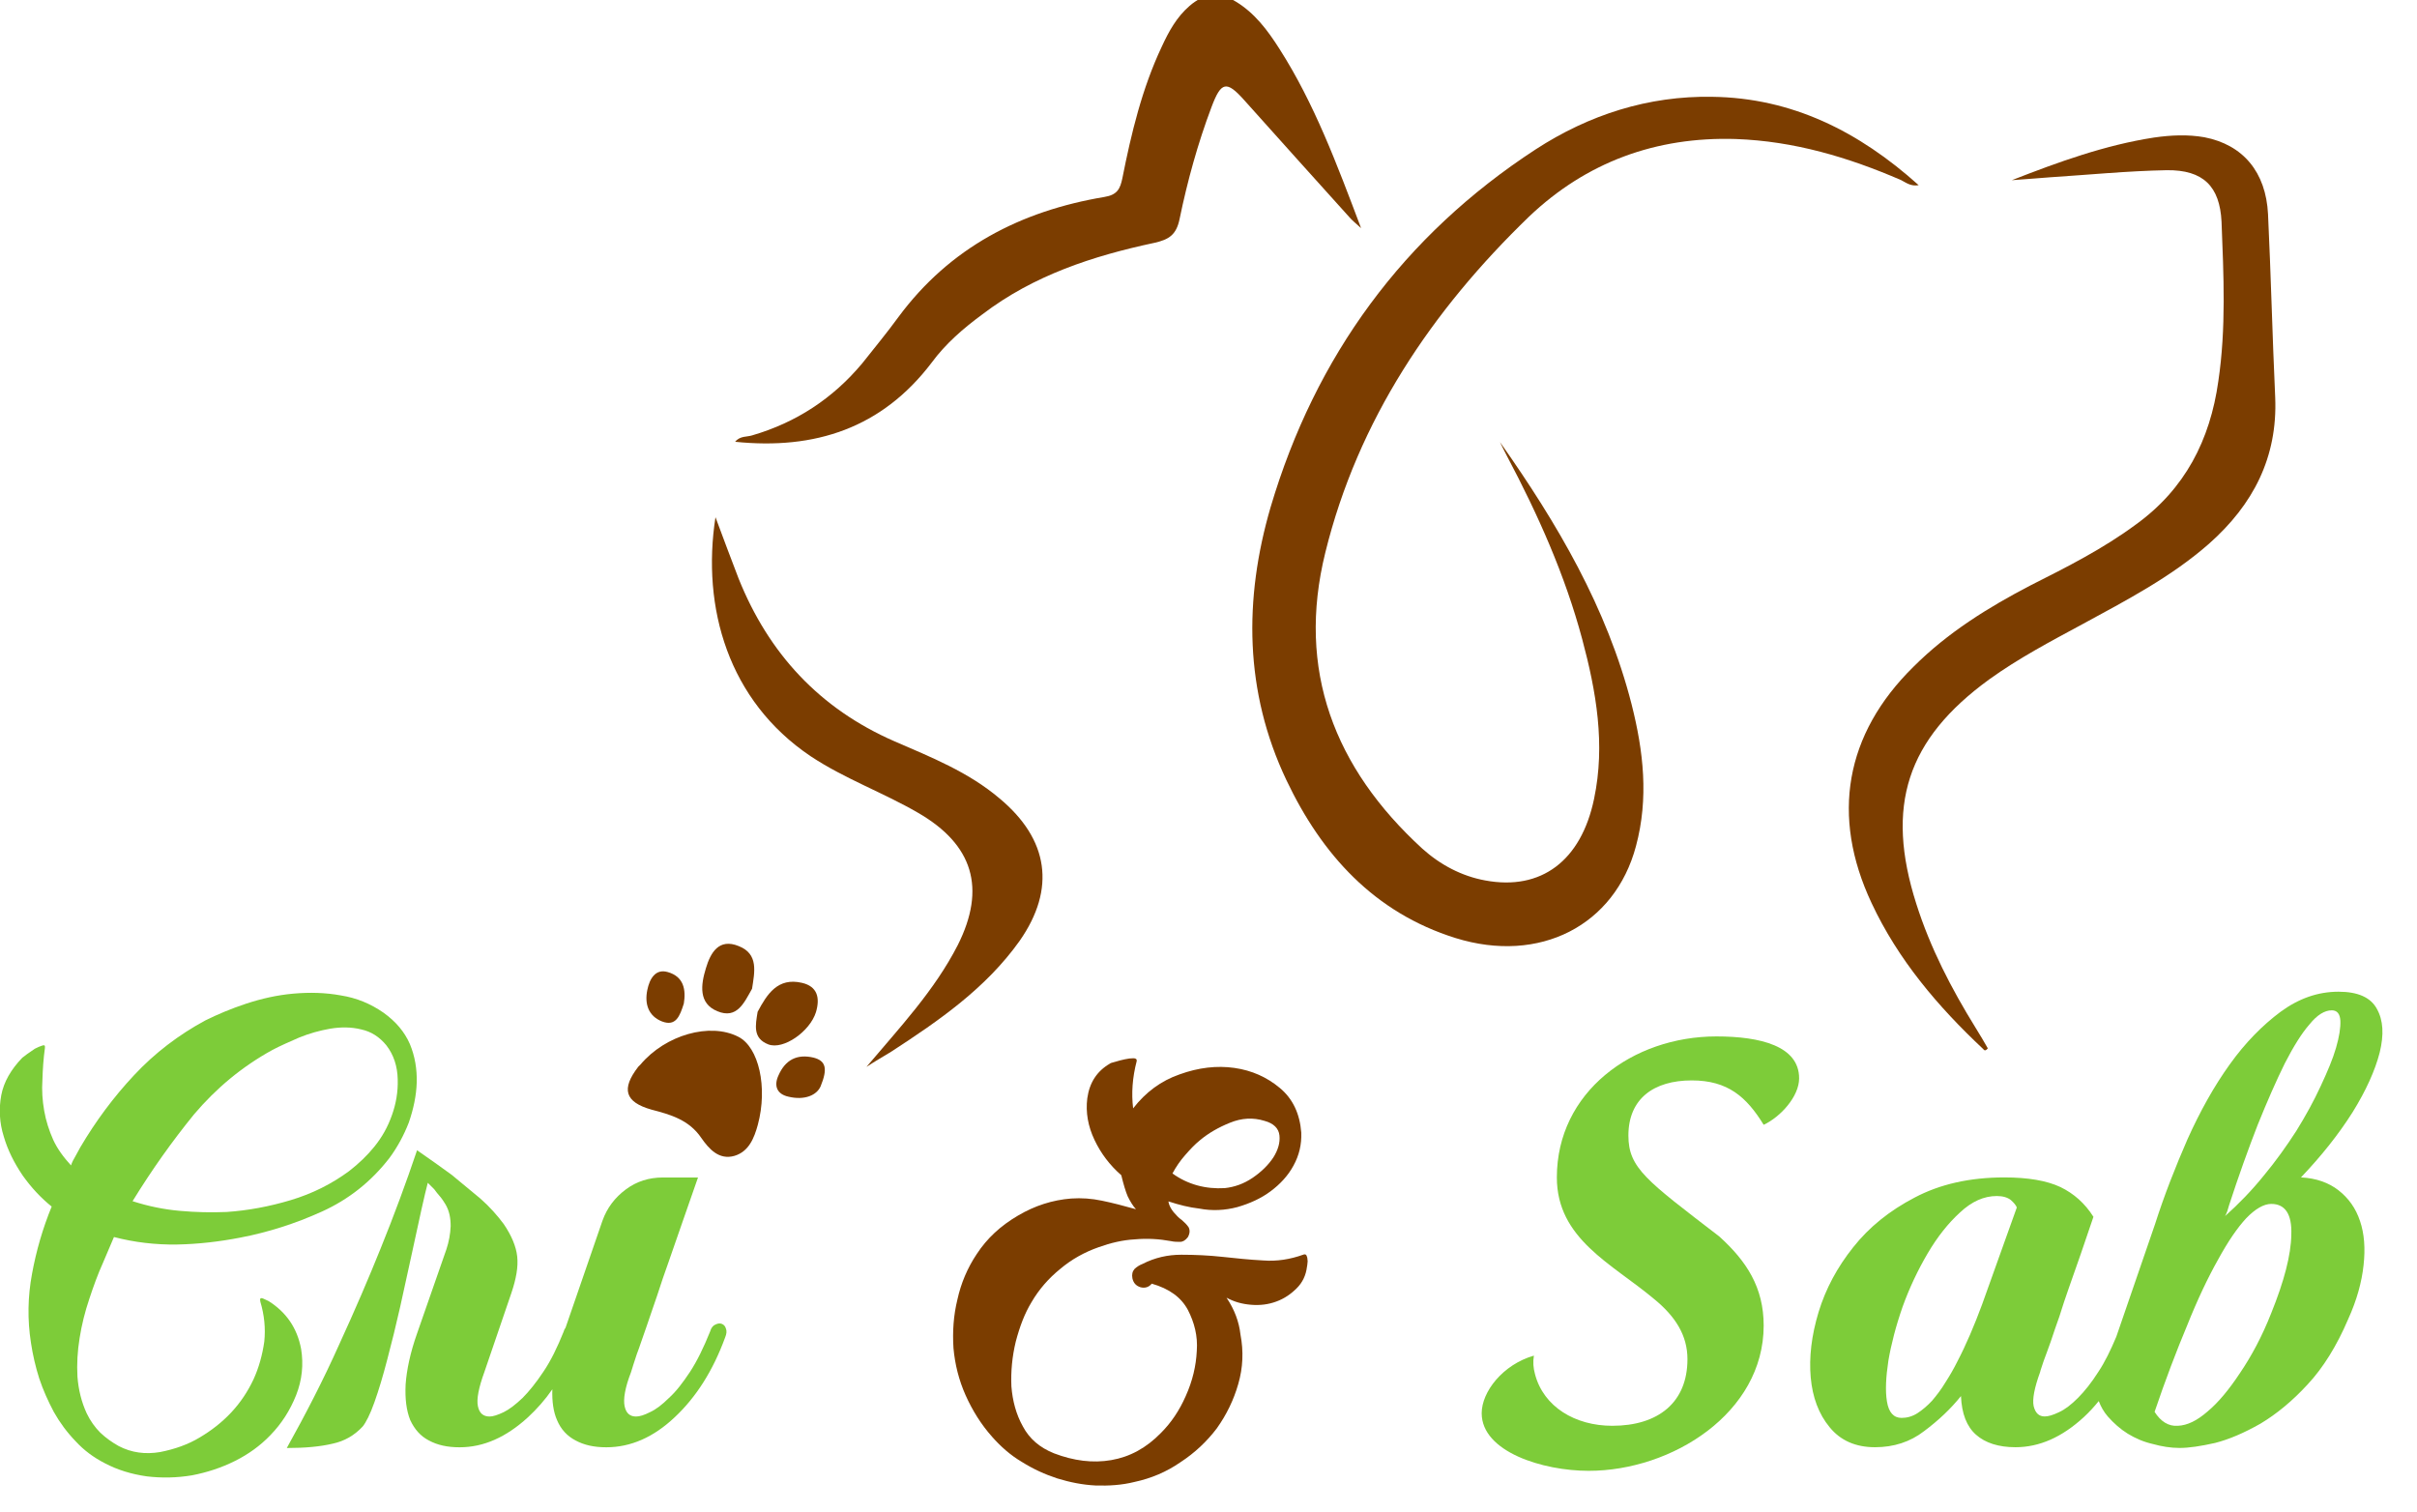 <?xml version="1.0" encoding="UTF-8" standalone="no"?>
<svg xmlns:inkscape="http://www.inkscape.org/namespaces/inkscape" xmlns:sodipodi="http://sodipodi.sourceforge.net/DTD/sodipodi-0.dtd" xmlns="http://www.w3.org/2000/svg" xmlns:svg="http://www.w3.org/2000/svg" width="209.996mm" height="131.377mm" viewBox="0 0 209.996 131.377" version="1.1" id="svg1">
  <defs id="defs1">
    <clipPath id="presentation_clip_path">
      <rect x="0" y="0" width="30000" height="30000" id="rect1"></rect>
    </clipPath>
  </defs>
  <g inkscape:label="Calque 1" inkscape:groupmode="layer" id="layer1" transform="translate(-0.002,-0.004)">
    <g id="g28" transform="matrix(0.007,0,0,0.007,-1.255,-29.819)">
      <g id="container-id1">
        <g id="id1" class="Slide" clip-path="url(#presentation_clip_path)">
          <g class="Page" id="g27">
            <g class="com.sun.star.drawing.ClosedBezierShape" id="g13">
              <g id="id3">
                <rect class="BoundingBox" stroke="none" fill="none" x="18570" y="17124" width="3941" height="5394" id="rect12"></rect>
                <path fill="#7dcc39" stroke="none" d="m 21484,17125 c -1044,0 -1981,693 -1981,1750 0,764 684,1071 1203,1506 267,217 418,453 418,750 0,538 -364,827 -933,827 -462,0 -853,-236 -959,-640 -22,-80 -27,-151 -14,-231 -386,111 -648,449 -648,715 0,480 760,715 1328,715 1035,0 2172,-719 2172,-1803 0,-475 -213,-800 -551,-1106 -901,-693 -1128,-848 -1128,-1253 0,-457 315,-684 786,-684 449,0 680,205 893,551 209,-98 440,-351 440,-577 0,-400 -480,-520 -1026,-520 z" id="path13"></path>
              </g>
            </g>
            <g class="com.sun.star.drawing.ClosedBezierShape" id="g14">
              <g id="id4">
                <rect class="BoundingBox" stroke="none" fill="none" x="177" y="16584" width="5177" height="6018" id="rect13"></rect>
                <path fill="#7dcc39" stroke="none" d="m 737,17269 c -18,129 -27,262 -31,396 -9,128 0,257 22,382 22,128 62,248 111,359 53,116 129,218 222,320 13,-40 31,-75 53,-111 18,-35 40,-75 63,-115 186,-316 408,-618 666,-893 257,-276 555,-502 884,-680 151,-75 319,-146 506,-208 191,-63 386,-107 586,-125 205,-18 400,-13 591,22 196,31 369,103 529,214 155,111 262,239 328,390 63,151 89,311 85,476 -5,164 -40,328 -98,497 -62,160 -142,307 -240,440 -226,293 -506,515 -839,666 -333,151 -671,258 -1017,324 -254,49 -516,80 -782,85 -267,4 -529,-27 -782,-93 l -138,324 c -62,137 -115,284 -168,444 -54,160 -94,320 -120,484 -27,164 -36,324 -27,484 13,160 49,311 115,453 45,94 103,174 169,240 71,67 147,120 227,165 160,84 333,106 515,75 182,-36 346,-93 493,-182 142,-84 275,-187 391,-311 115,-124 204,-258 275,-409 67,-146 111,-306 134,-470 17,-165 0,-329 -49,-494 -9,-39 0,-53 35,-39 31,13 54,26 67,31 218,137 355,333 404,595 31,191 13,382 -62,573 -76,191 -182,355 -320,497 -124,129 -271,236 -440,320 -168,84 -346,142 -533,178 -186,31 -373,35 -559,13 -191,-27 -365,-80 -524,-164 -138,-71 -258,-160 -360,-271 -107,-111 -196,-231 -271,-364 -71,-134 -133,-271 -182,-418 -45,-142 -80,-293 -102,-440 -45,-288 -40,-573 13,-857 53,-289 133,-564 244,-835 -133,-107 -253,-235 -360,-386 -106,-156 -186,-316 -235,-485 -53,-168 -62,-342 -31,-510 31,-165 120,-320 262,-467 4,-4 27,-18 58,-44 31,-22 66,-45 97,-67 36,-18 63,-31 94,-40 26,-9 35,0 31,31 z m 2825,23 c -378,208 -698,475 -973,799 -271,333 -524,688 -764,1079 195,63 391,103 586,120 200,18 391,22 582,14 262,-18 529,-67 795,-147 267,-80 507,-200 724,-360 120,-93 227,-195 316,-306 93,-116 164,-240 217,-391 49,-138 76,-284 71,-444 -4,-160 -49,-302 -142,-422 -84,-102 -186,-169 -311,-196 -124,-31 -253,-31 -386,-9 -129,23 -258,58 -387,111 -124,54 -235,103 -328,152 z" id="path14"></path>
              </g>
            </g>
            <g class="com.sun.star.drawing.ClosedBezierShape" id="g15">
              <g id="id5">
                <rect class="BoundingBox" stroke="none" fill="none" x="3739" y="18538" width="5459" height="3697" id="rect14"></rect>
                <path fill="#7dcc39" stroke="none" d="m 9189,20750 c -9,-31 -27,-49 -53,-58 -22,-9 -49,-4 -76,9 -31,13 -53,40 -66,85 -80,199 -160,364 -249,501 -89,134 -173,245 -262,325 -85,84 -160,142 -236,177 -71,36 -128,54 -173,54 -75,0 -124,-40 -142,-129 -18,-85 4,-227 80,-422 13,-49 40,-124 71,-222 36,-93 71,-205 116,-329 44,-124 88,-262 137,-400 45,-142 93,-279 142,-417 111,-324 236,-675 365,-1048 h -436 c -173,0 -324,48 -457,146 -138,102 -236,231 -293,391 l -458,1328 c -9,13 -18,27 -22,45 -80,199 -160,364 -253,501 -89,134 -178,245 -258,325 -89,84 -164,142 -235,177 -76,36 -134,54 -174,54 -79,0 -128,-40 -146,-129 -18,-85 9,-227 80,-422 l 337,-986 c 58,-173 85,-320 71,-449 -13,-124 -71,-262 -168,-404 -76,-102 -169,-209 -289,-315 -124,-103 -240,-200 -355,-294 -138,-102 -285,-204 -431,-306 -133,395 -284,804 -453,1221 -147,365 -316,760 -516,1195 -195,436 -413,858 -648,1280 231,0 418,-18 569,-54 146,-31 270,-102 373,-213 40,-49 93,-151 146,-302 54,-151 107,-329 160,-533 53,-200 107,-418 160,-653 49,-226 98,-444 142,-648 45,-209 85,-391 120,-551 36,-160 62,-271 80,-338 l 80,80 c 22,31 44,58 71,89 27,31 49,67 71,102 45,80 62,164 62,267 -4,97 -22,195 -53,288 l -364,1044 c -85,240 -129,453 -142,631 -9,178 9,324 57,444 54,116 129,200 231,253 107,58 231,85 382,85 298,0 578,-125 849,-373 111,-103 213,-218 302,-347 -5,151 13,280 58,382 48,116 128,200 230,253 107,58 231,85 382,85 303,0 587,-125 849,-373 266,-249 475,-578 626,-991 18,-44 22,-80 9,-111 z" id="path15"></path>
              </g>
            </g>
            <g class="com.sun.star.drawing.ClosedBezierShape" id="g16">
              <g id="id6">
                <rect class="BoundingBox" stroke="none" fill="none" x="12009" y="17395" width="4402" height="5307" id="rect15"></rect>
                <path fill="#7b3d00" stroke="none" d="m 16353,19835 c 18,-9 32,-5 40,4 5,13 14,27 14,49 4,18 4,35 0,58 0,17 -5,31 -5,35 -13,111 -57,200 -129,271 -71,71 -155,129 -253,164 -97,36 -200,49 -311,40 -111,-9 -208,-35 -306,-88 98,146 155,297 173,457 40,209 31,413 -27,613 -57,200 -146,382 -266,551 -124,164 -275,306 -453,422 -173,120 -364,200 -569,244 -160,40 -319,49 -484,44 -160,-8 -320,-40 -475,-88 -151,-49 -298,-116 -440,-205 -142,-84 -262,-191 -368,-311 -138,-155 -245,-328 -329,-515 -85,-191 -133,-386 -151,-586 -13,-205 0,-404 49,-604 44,-200 124,-391 240,-564 128,-196 297,-351 510,-476 209,-124 431,-195 662,-213 129,-9 253,0 382,27 125,26 267,62 422,106 -40,-44 -71,-97 -102,-159 -27,-63 -53,-152 -80,-263 -142,-124 -253,-270 -333,-439 -80,-169 -111,-342 -89,-516 27,-195 120,-337 280,-430 4,-5 27,-14 67,-23 40,-13 79,-22 119,-31 40,-9 76,-13 107,-13 31,0 44,13 40,36 -53,204 -67,399 -44,586 155,-200 346,-342 577,-422 235,-85 462,-111 680,-80 217,31 404,115 564,249 160,133 248,319 266,555 5,146 -26,280 -97,409 -67,124 -165,230 -285,319 -120,89 -257,151 -413,196 -151,40 -311,49 -471,18 -124,-14 -248,-45 -382,-89 v 9 c 9,44 31,84 63,124 31,35 62,71 102,98 31,26 62,57 84,89 18,35 18,75 -9,124 -31,40 -62,58 -98,58 -35,0 -71,0 -111,-9 -146,-27 -297,-36 -448,-22 -151,8 -302,44 -449,97 -177,62 -337,151 -479,271 -143,116 -263,253 -356,413 -84,138 -146,302 -195,489 -45,186 -62,373 -54,555 14,178 58,347 143,498 80,151 208,262 386,333 244,93 480,124 711,84 231,-40 435,-151 617,-338 124,-124 227,-275 307,-457 84,-187 128,-373 137,-560 14,-186 -31,-355 -111,-510 -84,-156 -231,-263 -448,-325 -36,45 -85,58 -138,45 -58,-18 -89,-54 -102,-111 -9,-49 0,-85 26,-116 27,-26 63,-49 98,-62 156,-80 315,-115 484,-115 169,0 342,8 507,26 168,18 337,36 510,45 169,13 334,-14 493,-71 z m -1279,-1422 c -66,53 -124,116 -186,187 -58,66 -111,142 -156,226 191,138 413,196 649,182 120,-13 235,-53 346,-128 111,-76 196,-160 258,-254 58,-93 84,-182 75,-271 -9,-88 -71,-151 -186,-182 -142,-44 -285,-35 -427,23 -142,57 -266,128 -373,217 z" id="path16"></path>
              </g>
            </g>
            <g class="com.sun.star.drawing.ClosedBezierShape" id="g17">
              <g id="id7">
                <rect class="BoundingBox" stroke="none" fill="none" x="22646" y="16569" width="7105" height="5665" id="rect16"></rect>
                <path fill="#7dcc39" stroke="none" d="m 29716,17325 c 54,-222 45,-400 -35,-542 -76,-142 -236,-213 -476,-213 -257,0 -493,84 -719,249 -227,169 -440,386 -631,653 -195,271 -368,582 -524,928 -151,346 -289,697 -404,1057 l -480,1395 c -71,169 -142,315 -222,435 -84,133 -173,244 -253,324 -85,85 -160,143 -236,178 -75,36 -133,53 -177,53 -71,0 -116,-40 -138,-128 -18,-85 9,-227 80,-422 4,-23 22,-67 44,-138 27,-67 54,-151 89,-244 31,-94 67,-200 107,-311 35,-116 75,-231 115,-347 94,-262 196,-559 307,-888 -107,-169 -244,-289 -409,-369 -169,-80 -404,-120 -697,-120 -431,0 -800,85 -1111,249 -315,164 -568,369 -764,617 -199,249 -342,516 -430,804 -89,294 -120,564 -98,813 22,244 98,453 235,618 134,164 320,248 564,248 231,0 436,-66 609,-200 178,-133 329,-275 457,-435 9,218 71,378 187,480 115,102 280,155 489,155 297,0 577,-124 848,-373 67,-62 129,-129 186,-200 27,71 63,134 112,191 75,85 155,156 248,214 94,57 196,102 311,128 111,31 222,49 333,49 116,0 262,-22 440,-62 173,-44 360,-124 564,-240 200,-120 395,-280 586,-488 191,-205 360,-476 502,-809 107,-235 169,-462 191,-671 23,-208 9,-390 -44,-546 -53,-160 -142,-284 -267,-382 -119,-93 -275,-151 -466,-160 253,-266 466,-533 640,-808 168,-271 280,-520 337,-742 z m -4935,3127 c -97,262 -199,502 -306,706 -44,89 -93,174 -147,258 -53,89 -111,164 -168,231 -58,62 -120,115 -182,155 -63,40 -129,58 -196,58 -98,0 -160,-67 -182,-204 -22,-133 -13,-302 18,-507 35,-204 93,-430 177,-670 85,-236 191,-458 311,-662 120,-204 254,-373 400,-506 147,-138 298,-205 458,-205 75,0 133,18 173,49 40,36 62,62 75,93 z m 3589,107 c -115,293 -248,537 -386,741 -138,209 -271,369 -404,480 -133,116 -253,173 -369,178 -115,9 -213,-53 -289,-173 134,-396 271,-755 405,-1075 128,-320 257,-591 382,-813 124,-227 239,-395 350,-515 112,-116 218,-178 311,-178 174,0 258,129 249,382 -4,253 -89,577 -249,973 z m 804,-3292 c -40,138 -106,294 -191,476 -84,182 -186,368 -302,555 -120,186 -253,373 -404,555 -151,187 -311,351 -480,502 23,-40 36,-84 49,-133 120,-369 240,-702 356,-1000 120,-297 231,-550 337,-764 107,-208 209,-373 307,-484 93,-115 186,-173 275,-173 67,0 102,44 107,129 4,84 -14,200 -54,337 z" id="path17"></path>
              </g>
            </g>
            <g class="com.sun.star.drawing.ClosedBezierShape" id="g18">
              <g id="id8">
                <rect class="BoundingBox" stroke="none" fill="none" x="7972" y="17054" width="1666" height="1567" id="rect17"></rect>
                <path fill="#7b3d00" stroke="none" d="m 9586,18220 c -45,165 -111,333 -289,387 -195,57 -320,-89 -413,-222 -151,-223 -378,-289 -617,-351 -334,-94 -378,-258 -165,-533 9,-9 18,-18 27,-27 311,-369 862,-524 1212,-346 258,128 369,630 245,1092 z" id="path18"></path>
              </g>
            </g>
            <g class="com.sun.star.drawing.ClosedBezierShape" id="g19">
              <g id="id9">
                <rect class="BoundingBox" stroke="none" fill="none" x="9562" y="16446" width="769" height="792" id="rect18"></rect>
                <path fill="#7b3d00" stroke="none" d="m 9583,16820 c 116,-218 249,-431 551,-360 191,44 226,186 173,364 -75,240 -404,471 -591,400 -195,-76 -160,-236 -133,-404 z" id="path19"></path>
              </g>
            </g>
            <g class="com.sun.star.drawing.ClosedBezierShape" id="g20">
              <g id="id10">
                <rect class="BoundingBox" stroke="none" fill="none" x="8896" y="15974" width="647" height="866" id="rect19"></rect>
                <path fill="#7b3d00" stroke="none" d="m 9514,16533 c -98,173 -187,381 -431,279 -236,-97 -205,-328 -142,-533 57,-191 160,-377 408,-275 249,98 196,324 165,529 z" id="path20"></path>
              </g>
            </g>
            <g class="com.sun.star.drawing.ClosedBezierShape" id="g21">
              <g id="id11">
                <rect class="BoundingBox" stroke="none" fill="none" x="9815" y="17373" width="604" height="517" id="rect20"></rect>
                <path fill="#7b3d00" stroke="none" d="m 10365,17744 c -48,111 -199,177 -399,129 -147,-32 -182,-138 -125,-262 85,-196 231,-271 436,-223 155,40 177,138 88,356 z" id="path21"></path>
              </g>
            </g>
            <g class="com.sun.star.drawing.ClosedBezierShape" id="g22">
              <g id="id12">
                <rect class="BoundingBox" stroke="none" fill="none" x="8203" y="16317" width="475" height="641" id="rect21"></rect>
                <path fill="#7b3d00" stroke="none" d="m 8667,16717 c -49,155 -98,288 -271,222 -169,-67 -218,-218 -182,-391 27,-133 98,-267 253,-222 204,57 227,226 200,391 z" id="path22"></path>
              </g>
            </g>
            <g class="com.sun.star.drawing.ClosedBezierShape" id="g23">
              <g id="id13">
                <rect class="BoundingBox" stroke="none" fill="none" x="15722" y="5460" width="8273" height="10546" id="rect22"></rect>
                <path fill="#7b3d00" stroke="none" d="m 18797,9748 c 711,1008 1328,2056 1634,3256 147,581 214,1163 54,1759 -262,986 -1195,1465 -2239,1141 -1008,-315 -1661,-1035 -2101,-1963 -520,-1097 -528,-2243 -195,-3385 555,-1874 1648,-3371 3291,-4442 662,-430 1399,-666 2190,-652 990,13 1821,430 2563,1097 -98,17 -156,-31 -218,-63 -657,-284 -1328,-484 -2052,-510 -991,-31 -1857,288 -2567,964 -1204,1163 -2124,2527 -2528,4170 -359,1453 111,2674 1204,3674 222,200 489,342 782,395 693,129 1190,-244 1350,-1013 142,-675 27,-1332 -147,-1981 -213,-795 -546,-1541 -932,-2270 -31,-57 -58,-115 -89,-177 z" id="path23"></path>
              </g>
            </g>
            <g class="com.sun.star.drawing.ClosedBezierShape" id="g24">
              <g id="id14">
                <rect class="BoundingBox" stroke="none" fill="none" x="23126" y="5941" width="5297" height="11358" id="rect23"></rect>
                <path fill="#7b3d00" stroke="none" d="m 25150,6497 c 582,-227 1155,-435 1763,-529 214,-31 422,-40 627,-4 479,93 764,431 790,955 36,755 54,1515 89,2274 31,746 -275,1333 -822,1817 -470,413 -1026,702 -1572,999 -395,213 -791,422 -1155,684 -1026,746 -1292,1573 -906,2785 173,547 435,1053 737,1541 54,89 107,174 151,254 -31,40 -48,22 -57,9 -564,-529 -1058,-1111 -1386,-1813 -507,-1079 -329,-2096 519,-2931 427,-427 929,-738 1457,-1013 449,-226 898,-453 1306,-755 609,-440 920,-1048 1022,-1777 98,-657 66,-1319 40,-1981 -22,-439 -227,-644 -680,-639 -484,9 -968,57 -1448,88 -160,14 -315,23 -475,36 z" id="path24"></path>
              </g>
            </g>
            <g class="com.sun.star.drawing.ClosedBezierShape" id="g25">
              <g id="id15">
                <rect class="BoundingBox" stroke="none" fill="none" x="9304" y="4200" width="7770" height="5566" id="rect24"></rect>
                <path fill="#7b3d00" stroke="none" d="m 9304,9744 c 62,-76 147,-58 213,-80 547,-160 1000,-458 1364,-893 151,-191 306,-378 448,-573 640,-866 1520,-1319 2559,-1493 160,-26 195,-102 222,-231 111,-559 244,-1114 489,-1634 88,-191 186,-369 346,-507 178,-155 369,-177 573,-53 235,142 395,356 542,587 431,675 711,1425 1013,2225 -80,-71 -116,-102 -147,-138 -435,-480 -866,-964 -1301,-1448 -222,-249 -289,-235 -409,85 -169,448 -298,915 -395,1385 -40,200 -134,258 -311,298 -769,164 -1502,404 -2137,888 -235,173 -457,364 -630,600 -618,813 -1448,1084 -2439,982 z" id="path25"></path>
              </g>
            </g>
            <g class="com.sun.star.drawing.ClosedBezierShape" id="g26">
              <g id="id16">
                <rect class="BoundingBox" stroke="none" fill="none" x="9016" y="10679" width="4104" height="6825" id="rect25"></rect>
                <path fill="#7b3d00" stroke="none" d="m 10934,17503 c 413,-489 844,-947 1133,-1511 355,-706 191,-1248 -493,-1643 -436,-253 -911,-422 -1333,-702 -1022,-688 -1355,-1843 -1181,-2967 102,271 191,515 288,764 373,928 1004,1612 1932,2017 458,199 920,382 1306,710 609,507 702,1120 249,1768 -417,586 -995,986 -1590,1373 -102,62 -209,124 -311,191 z" id="path26"></path>
              </g>
            </g>
          </g>
        </g>
      </g>
    </g>
  </g>
</svg>
